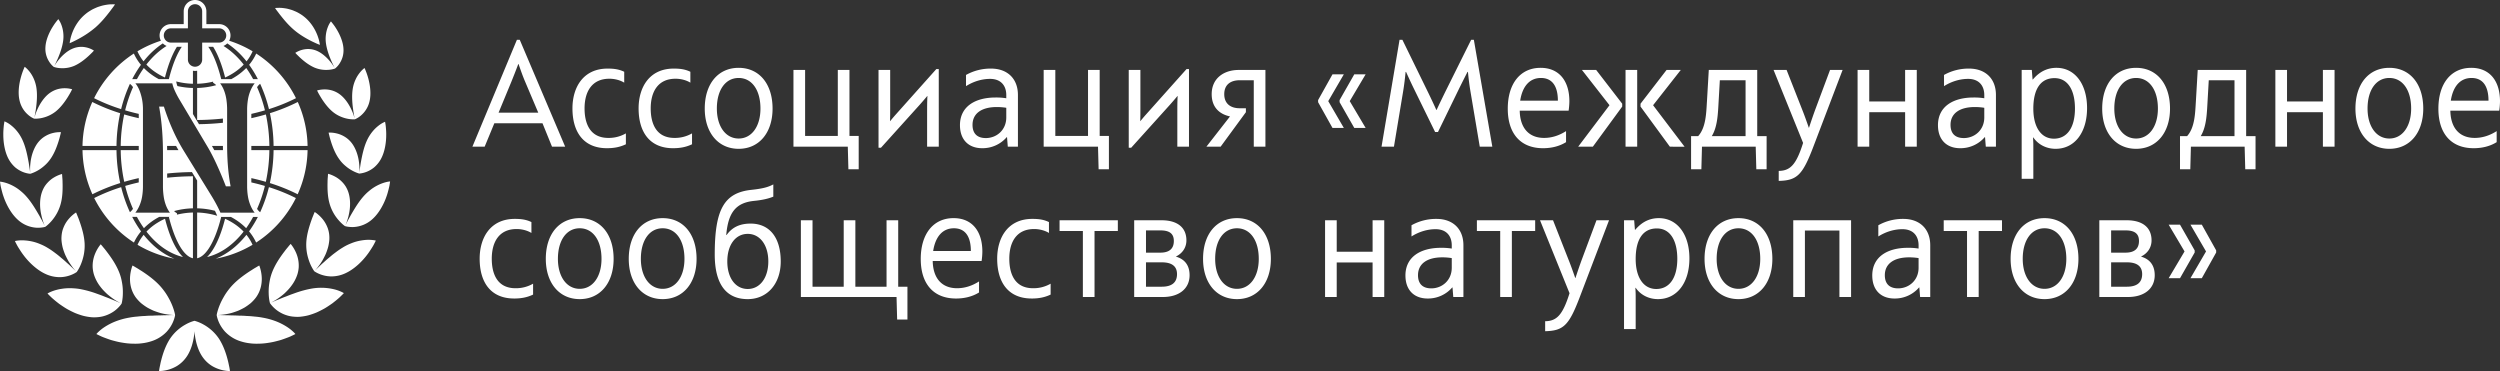 <?xml version="1.0" encoding="UTF-8"?> <svg xmlns="http://www.w3.org/2000/svg" width="4730.143" height="702.067" viewBox="0 0 4730.143 702.067"><rect x="0" y="0" width="4730.143" height="702.067" fill="#333333" stroke="none"/> <path id="Контур_36" data-name="Контур 36" d="M300.934,702.064s.224-2.238.9-5.9c.341-1.9.85-4.071,1.371-6.584.5-2.518,1.116-5.336,1.909-8.3,3.041-12.009,8.038-27.293,16.669-40.517a84.626,84.626,0,0,1,29.51-26.9,71.273,71.273,0,0,1,16.719-6.883,71.591,71.591,0,0,1,16.742,6.883,84.727,84.727,0,0,1,29.52,26.9c8.591,13.224,13.619,28.508,16.64,40.517.789,2.969,1.419,5.787,1.918,8.3s1.049,4.686,1.359,6.584c.68,3.667.9,5.9.9,5.9s-.108,0-.313,0a68.715,68.715,0,0,1-17.344-2.621,67.379,67.379,0,0,1-16.587-7.209A59.875,59.875,0,0,1,384.5,677.142c-9.994-13.253-14.378-31.044-16.033-45.286-.178-1.759-.329-3.466-.452-5.107-.126,1.641-.28,3.348-.461,5.107-1.626,14.242-5.99,32.033-15.992,45.286A60.185,60.185,0,0,1,335.2,692.236a67.894,67.894,0,0,1-16.6,7.209,68.981,68.981,0,0,1-17.362,2.621C301.04,702.067,300.934,702.064,300.934,702.064Zm171.68-52.558a87.85,87.85,0,0,1-17.007-3.636,68.265,68.265,0,0,1-25.27-14.021c-1.566-1.346-3-2.768-4.335-4.117-1.314-1.454-2.545-2.892-3.646-4.327a66.484,66.484,0,0,1-5.539-8.342,61.992,61.992,0,0,1-5.591-13.418,40.12,40.12,0,0,1-1.26-5.479s3.069-.077,8.209.025c5.122.317,12.29.2,20.666.607,4.167,0,8.646.131,13.349.412,4.644.058,9.517.195,14.5.632,4.962.166,10.036.539,15.161,1.15a132.648,132.648,0,0,1,15.241,2.038,134.205,134.205,0,0,1,26.628,7.487,113.474,113.474,0,0,1,19.459,10.107,81.357,81.357,0,0,1,11.8,9.246,38.15,38.15,0,0,1,3.906,4.148s-3.472,1.8-9.4,4.55c-2.967,1.332-6.713,2.679-10.875,4.206-2.088.765-4.3,1.525-6.6,2.294-2.356.73-4.845,1.409-7.389,2.032a132.029,132.029,0,0,1-16.354,3.447,121.866,121.866,0,0,1-17.686,1.689c-1.7.047-3.408.078-5.111.078A89.875,89.875,0,0,1,472.613,649.506Zm-221.911.731a122.662,122.662,0,0,1-17.714-1.689,132.743,132.743,0,0,1-16.33-3.447c-2.539-.623-5.027-1.3-7.374-2.032-2.314-.768-4.528-1.529-6.61-2.294-4.168-1.527-7.9-2.874-10.862-4.206-5.947-2.747-9.432-4.55-9.432-4.55a40.286,40.286,0,0,1,3.921-4.148,81.316,81.316,0,0,1,11.793-9.246,114.417,114.417,0,0,1,19.473-10.107,134.075,134.075,0,0,1,26.624-7.487,132.658,132.658,0,0,1,15.238-2.038c5.128-.611,10.2-.984,15.148-1.15,5.012-.437,9.859-.573,14.516-.632,4.7-.281,9.187-.412,13.35-.412,8.376-.411,15.554-.29,20.695-.607,5.115-.1,8.18-.025,8.18-.025a41.192,41.192,0,0,1-1.248,5.479,62.893,62.893,0,0,1-5.62,13.418,66.521,66.521,0,0,1-5.522,8.342c-1.1,1.435-2.343,2.873-3.643,4.327-1.33,1.349-2.768,2.771-4.327,4.117a68.528,68.528,0,0,1-25.282,14.021,88.574,88.574,0,0,1-17.01,3.636,89.787,89.787,0,0,1-12.85.81C254.115,650.316,252.409,650.285,250.7,650.237Zm2672.826-42.461c22.053-.286,33.222-12.03,46.11-52.985L2913.79,416.747h24.631l29.5,75.037c3.437,8.591,6.588,17.183,12.6,34.369h.287c5.154-15.753,8.592-25.491,12.029-34.941l27.78-74.465h23.772L2989.4,561.092c-20.62,54.416-30.93,64.727-65.872,65.585Zm149.215,14.892V416.747h19.188l1.432,18.043h.573c12.6-14.892,27.208-22.053,44.679-22.053,34.654,0,57.851,30.359,57.851,76.184s-23.2,77.041-59.572,77.041c-17.471,0-32.935-8.019-42.1-21.48h-.572c.572,9.738.572,13.173.572,17.471v60.716Zm22.052-132.6c0,34.941,14.894,56.708,38.951,56.708,25.49,0,39.81-21.767,39.81-56.994,0-36.087-14.32-57.565-38.664-57.565C3108.829,432.214,3094.795,452.547,3094.795,490.065Zm-22.053,132.6h0Zm-1375.3-18.043-1.147-42.673h-181V416.747h22.053V542.476h59V416.747h22.052V542.476h59V416.747h22.052V542.476h17.472v62.15ZM172.7,600.172a102.768,102.768,0,0,1-15.592-2.737,143.694,143.694,0,0,1-15.341-5.306c-4.951-2.214-9.72-4.639-14.327-7.151-4.521-2.6-8.685-5.4-12.63-8.106-.971-.64-1.918-1.332-2.853-1.972-.911-.706-1.808-1.428-2.678-2.1-1.728-1.328-3.365-2.647-4.894-3.893-3.073-2.577-5.788-4.864-7.879-6.918-4.239-4.071-6.64-6.653-6.64-6.653a46.348,46.348,0,0,1,4.734-2.512,78.678,78.678,0,0,1,13.163-4.566,82.541,82.541,0,0,1,9.242-1.841,93.689,93.689,0,0,1,10.834-1.065,100.624,100.624,0,0,1,12.132.222,98.781,98.781,0,0,1,13.418,1.7A200.6,200.6,0,0,1,180.78,554.8c4.3,1.588,8.678,3.086,12.744,4.644,2.034.824,4,1.6,5.931,2.362,1.965.721,3.87,1.453,5.678,2.159,7.208,3.052,13.528,5.42,17.893,7.457,2.165,1.02,4,1.631,5.2,2.2.779.33,1.332.556,1.624.673-.291-.131-.838-.382-1.6-.751a45.424,45.424,0,0,1-5.008-2.588,115.161,115.161,0,0,1-15.885-10.8c-1.5-1.212-3.031-2.458-4.575-3.782-1.521-1.384-2.993-2.824-4.491-4.353a83.79,83.79,0,0,1-8.558-9.8,73.146,73.146,0,0,1-12.149-23.271A61.939,61.939,0,0,1,175.4,506.9a60.86,60.86,0,0,1,.322-11.023,64.065,64.065,0,0,1,2-9.627,72.722,72.722,0,0,1,3.094-8.282,73.46,73.46,0,0,1,6.556-11.605c1.876-2.65,3.161-4.147,3.161-4.147s1.557,1.6,3.9,4.49c1.129,1.482,2.627,3.129,4.2,5.078.788,1.017,1.61,2.066,2.459,3.16.407.6.85,1.135,1.274,1.719.449.6.93,1.2,1.381,1.785,7.265,9.717,16.075,22.433,21.856,37.045a93.35,93.35,0,0,1,3.532,10.9c.93,3.637,1.568,7.229,2.131,10.588a102.148,102.148,0,0,1,1.16,18.864,87.092,87.092,0,0,1-1.231,13.418,48.317,48.317,0,0,1-1.1,5.13l0,0a38.915,38.915,0,0,1-3.17,4.194,62.762,62.762,0,0,1-10.023,9.465,63.543,63.543,0,0,1-17.724,9.15,56.506,56.506,0,0,1-12.119,2.676,76.856,76.856,0,0,1-8.8.534C176.44,600.418,174.587,600.344,172.7,600.172Zm380.995-1.2a59.087,59.087,0,0,1-12.082-2.688,61.158,61.158,0,0,1-27.7-18.644,42.029,42.029,0,0,1-3.176-4.2s.664-.288,1.858-.827,3.015-1.135,5.19-2.14c4.336-2.01,10.651-4.391,17.824-7.428,1.808-.684,3.7-1.423,5.653-2.123,1.915-.8,3.91-1.559,5.931-2.37,4.053-1.559,8.387-3.027,12.683-4.611a194.731,194.731,0,0,1,27.3-7.457,106.047,106.047,0,0,1,36.333-.827c3.345.508,6.429,1.141,9.224,1.84A75.822,75.822,0,0,1,645.9,552.12a41.263,41.263,0,0,1,4.72,2.487s-2.4,2.578-6.64,6.624c-2.049,2.074-4.778,4.369-7.839,6.914-1.547,1.245-3.151,2.545-4.878,3.893-.87.692-1.749,1.366-2.648,2.068-.939.645-1.916,1.3-2.888,1.978-3.907,2.679-8.064,5.481-12.6,8.057-4.575,2.485-9.347,4.942-14.266,7.112a141.813,141.813,0,0,1-15.317,5.317,103.217,103.217,0,0,1-15.536,2.708c-1.8.16-3.573.228-5.306.228A82.261,82.261,0,0,1,553.7,598.968Zm-142.561-8.337a111.487,111.487,0,0,1,4.662-13.7c1.159-2.773,2.459-5.664,3.988-8.656.761-1.469,1.565-2.965,2.43-4.494s1.779-3.156,2.722-4.715a105.891,105.891,0,0,1,6.376-9.375,111.344,111.344,0,0,1,7.63-9.237c11.113-11.952,23.741-20.684,33.826-27.35,1.257-.823,2.488-1.555,3.685-2.284,1.16-.8,2.26-1.5,3.316-2.144,2.136-1.4,4.074-2.385,5.658-3.387,3.146-1.956,5.138-2.916,5.138-2.916a50.89,50.89,0,0,1,1.753,5.249,76.176,76.176,0,0,1,2.67,13.928,63.78,63.78,0,0,1-1.071,19.694,57.075,57.075,0,0,1-10.093,22.237,77.888,77.888,0,0,1-9.477,10.107,111.278,111.278,0,0,1-11.422,8.135,137.779,137.779,0,0,1-12.378,6.2c-4.177,1.574-8.333,2.977-12.263,4.175a116,116,0,0,1-20.152,3.554c-5.1.462-8.166.51-8.166.51S410.265,594.108,411.135,590.631Zm-88,5.021a116.447,116.447,0,0,1-20.148-3.554c-3.926-1.2-8.064-2.6-12.258-4.175a135.682,135.682,0,0,1-12.373-6.2,110.744,110.744,0,0,1-11.412-8.135,79.149,79.149,0,0,1-9.5-10.107,56.93,56.93,0,0,1-10.085-22.237,64.3,64.3,0,0,1-1.073-19.694,79.635,79.635,0,0,1,2.657-13.928,55.19,55.19,0,0,1,1.765-5.249s1.978.959,5.128,2.916c1.579,1,3.527,1.991,5.653,3.387,1.058.646,2.188,1.347,3.333,2.144,1.179.729,2.429,1.461,3.7,2.284,10.082,6.666,22.682,15.4,33.81,27.35a111.338,111.338,0,0,1,7.63,9.237,101.166,101.166,0,0,1,6.371,9.375c.976,1.559,1.846,3.18,2.726,4.715q1.293,2.293,2.431,4.494c1.524,2.993,2.842,5.883,3.986,8.656a107.591,107.591,0,0,1,4.644,13.7c.889,3.477,1.188,5.532,1.188,5.532S328.254,596.114,323.138,595.653ZM509.625,568.3a91.074,91.074,0,0,1-1.249-13.417,105.659,105.659,0,0,1,1.138-18.868c.529-3.339,1.18-6.948,2.083-10.57a104.582,104.582,0,0,1,3.491-10.874c5.735-14.572,14.5-27.224,21.712-36.942.477-.6.946-1.171,1.381-1.751s.846-1.142,1.276-1.742c.831-1.093,1.645-2.139,2.444-3.127,1.567-1.979,3.064-3.579,4.179-5.078,2.342-2.861,3.9-4.448,3.9-4.448a49.885,49.885,0,0,1,3.142,4.138,72.458,72.458,0,0,1,6.561,11.568,63.478,63.478,0,0,1,3.1,8.285,59.722,59.722,0,0,1,2.006,9.627,58.876,58.876,0,0,1,.369,11.021A61.214,61.214,0,0,1,563,518.109a72.215,72.215,0,0,1-12.079,23.2A80.779,80.779,0,0,1,542.4,551.1c-1.473,1.466-2.955,2.994-4.467,4.358-1.527,1.333-3.051,2.575-4.549,3.789a119.024,119.024,0,0,1-15.817,10.735,53.4,53.4,0,0,1-4.985,2.59c-1.174.57-1.838.857-1.838.857A50.245,50.245,0,0,1,509.625,568.3Zm3294.587-78.524c0-46.683,25.2-77.042,64.153-77.042s64.154,30.359,64.154,77.042c0,45.825-25.492,76.183-64.154,76.183S3804.212,535.6,3804.212,489.779Zm22.91,0c0,33.8,16.613,56.707,41.243,56.707s41.24-22.911,41.24-56.707c0-35.228-16.323-57.853-41.24-57.853S3827.122,454.552,3827.122,489.779Zm-602.014,0c0-46.683,25.2-77.042,64.154-77.042s64.155,30.359,64.155,77.042c0,45.825-25.491,76.183-64.155,76.183S3225.107,535.6,3225.107,489.779Zm22.911,0c0,33.8,16.612,56.707,41.242,56.707s41.243-22.911,41.243-56.707c0-35.228-16.325-57.853-41.243-57.853S3248.019,454.552,3248.019,489.779Zm-971.765,0c0-46.683,25.2-77.042,64.155-77.042s64.154,30.359,64.154,77.042c0,45.825-25.49,76.183-64.154,76.183S2276.254,535.6,2276.254,489.779Zm22.914,0c0,33.8,16.61,56.707,41.241,56.707s41.241-22.911,41.241-56.707c0-35.228-16.325-57.853-41.241-57.853S2299.167,454.552,2299.167,489.779Zm-946.84-8.305c0-85.347,17.756-116.852,69.594-122.293,21.767-2.294,32.363-5.443,41.241-10.311v23.2c-9.737,4.01-21.767,6.587-36.373,8.02-34.081,3.437-48.974,21.48-52.7,64.44l.571.285c10.6-14.892,25.2-21.764,45.54-21.764,35.8,0,56.993,26.349,56.993,71.6,0,42.388-25.49,71.314-62.435,71.314C1373.52,565.962,1352.327,537.036,1352.327,481.474Zm23.769,13.173c0,31.219,15.466,52.125,38.665,52.125s38.95-21.193,38.95-52.125-15.753-52.124-38.95-52.124S1376.1,463.43,1376.1,494.647Zm-186.446-4.868c0-46.683,25.2-77.042,64.153-77.042s64.155,30.359,64.155,77.042c0,45.825-25.491,76.183-64.155,76.183S1189.651,535.6,1189.651,489.779Zm22.912,0c0,33.8,16.611,56.707,41.24,56.707s41.243-22.911,41.243-56.707c0-35.228-16.325-57.853-41.243-57.853S1212.563,454.552,1212.563,489.779Zm-179.86,0c0-46.683,25.2-77.042,64.154-77.042s64.153,30.359,64.153,77.042c0,45.825-25.489,76.183-64.153,76.183S1032.7,535.6,1032.7,489.779Zm22.911,0c0,33.8,16.611,56.707,41.243,56.707s41.241-22.911,41.241-56.707c0-35.228-16.324-57.853-41.241-57.853S1055.614,454.552,1055.614,489.779Zm2486.825,31.5c0-35.515,28.927-52.412,67.306-52.412a119.3,119.3,0,0,1,20.333,1.433v-6.014c0-18.045-10.309-30.646-30.644-30.646-15.465,0-31.5,4.868-45.536,13.747V426.2a95.094,95.094,0,0,1,47.256-12.029c31.5,0,50.978,19.476,50.978,49.835v97.95h-19.188l-1.433-18.044h-.572a60.338,60.338,0,0,1-46.4,20.907C3558.192,564.816,3542.439,548.205,3542.439,521.284Zm23.772-.573c0,14.893,7.448,24.916,25.2,24.916h0c20.334,0,38.663-15.178,38.663-38.95v-18.33a111.561,111.561,0,0,0-17.756-1.432C3583.109,486.915,3566.21,499.23,3566.21,520.71Zm-907.031.573c0-35.515,28.927-52.412,67.305-52.412a119.343,119.343,0,0,1,20.334,1.433v-6.014c0-18.044-10.311-30.646-30.645-30.646-15.466,0-31.5,4.868-45.538,13.747V426.2a95.1,95.1,0,0,1,47.255-12.029c31.5,0,50.98,19.476,50.98,49.835v97.95h-19.191l-1.432-18.044h-.571a60.34,60.34,0,0,1-46.4,20.907C2674.932,564.816,2659.179,548.205,2659.179,521.284Zm23.772-.573c0,14.893,7.447,24.917,25.2,24.917h0c20.335,0,38.664-15.178,38.664-38.95v-18.33a111.577,111.577,0,0,0-17.757-1.432C2699.849,486.915,2682.951,499.23,2682.951,520.71Zm-730.9,44.1c-44.393,0-65.3-30.644-65.3-75.323,0-39.81,20.334-75.323,66.446-75.323,10.6,0,20.906.859,31.5,6.015V440.8c-6.872-4.295-17.183-7.444-28.067-7.444-33.223,0-46.969,24.629-46.969,56.133,0,27.782,9.737,55.849,44.964,55.849a64.679,64.679,0,0,0,33.224-8.591v20.62c-11.457,5.442-22.912,7.447-35.8,7.447Zm-209.932-74.75c0-47.543,23.771-77.328,62.149-77.328,34.368,0,54.416,24.058,54.416,63.3a130.763,130.763,0,0,1-1.432,17.757h-92.507c.572,32.935,17.471,51.551,46.11,51.551,14.606,0,28.641-4.581,41.529-12.888v20.909c-12.316,7.732-27.495,11.456-43.534,11.456C1766.175,564.816,1742.117,537.036,1742.117,490.065Zm23.485-15.18h71.314c0-28.066-11.17-42.959-32.076-42.959S1769.9,447.1,1765.6,474.886Zm-792.758,89.93c-44.391,0-65.3-30.644-65.3-75.323,0-39.81,20.335-75.323,66.445-75.323,10.6,0,20.909.859,31.5,6.015V440.8c-6.873-4.295-17.183-7.444-28.066-7.444-33.222,0-46.972,24.629-46.972,56.133,0,27.782,9.739,55.849,44.964,55.849a64.666,64.666,0,0,0,33.222-8.591v20.62c-11.454,5.442-22.911,7.447-35.8,7.447Zm2999.2-2.862V416.747h51.553c30.359,0,47.256,13.747,47.256,38.091,0,13.461-7.447,24.63-20.049,30.645,17.185,4.87,26.062,16.9,26.062,35.228,0,25.2-19.473,41.243-50.692,41.243Zm22.34-19.477h29.786c19.188,0,28.925-8.018,28.925-23.769,0-14.894-9.737-22.34-28.925-22.34h-29.786Zm0-64.44h27.208c16.9,0,25.489-7.446,25.489-22.053,0-13.748-8.018-20.047-25.489-20.047h-27.208Zm-272.654,83.917V437.082h-44.106V416.747h110.263v20.335h-44.106V561.953Zm-241.436,0V436.221h-65.3V561.953h-22.053V416.747h109.405V561.953Zm-641.825,0V437.082h-44.1V416.747h110.263v20.335h-44.1V561.953Zm-241.435,0v-65.3h-67.876v65.3H2507.1V416.747h22.054v59.572h67.876V416.747h22.053V561.953Zm-451.088,0V416.747H2197.5c30.359,0,47.257,13.747,47.257,38.091,0,13.461-7.447,24.63-20.049,30.645,17.183,4.87,26.063,16.9,26.063,35.228,0,25.2-19.475,41.243-50.693,41.243Zm22.339-19.477h29.785c19.188,0,28.926-8.018,28.926-23.769,0-14.894-9.738-22.34-28.926-22.34h-29.785Zm0-64.44h27.208c16.9,0,25.49-7.446,25.49-22.053,0-13.748-8.018-20.047-25.49-20.047h-27.208Zm-119.43,83.917V437.082h-44.1V416.747h110.265v20.335h-44.107V561.953Zm2095.6-35.515,29.5-50.693-29.5-50.693h21.479l27.208,48.688v4.01l-27.208,48.688Zm-41.243,0,30.072-50.693-30.072-50.693h21.481l27.779,48.688v4.01l-27.779,48.688ZM110.69,524.332a62.939,62.939,0,0,1-23.733-5.6C69.733,511.164,54,495.748,43.821,481.85c-2.625-3.45-4.771-6.847-6.749-9.9-1.953-3.069-3.7-5.78-4.921-8.163-2.555-4.745-3.915-7.683-3.915-7.683a41.568,41.568,0,0,1,4.878-.9,71.2,71.2,0,0,1,12.935-.374c2.685.145,5.57.452,8.688.927a93.2,93.2,0,0,1,9.891,2.1,83.184,83.184,0,0,1,10.595,3.666,95.127,95.127,0,0,1,11.352,5.349c1.94,1.046,3.744,2.229,5.654,3.35,1.905,1.2,3.754,2.38,5.577,3.661,3.617,2.511,7.066,5.163,10.536,7.784,1.7,1.333,3.356,2.694,4.943,4.011.8.69,1.588,1.391,2.364,2.07.832.645,1.609,1.328,2.416,1.942,3.107,2.638,6,5.228,8.668,7.716,5.57,4.716,9.9,9.237,13.253,12.263,2.544,2.392,4.225,4.124,4.834,4.764-.6-.648-2.241-2.426-4.506-5.076-2.986-3.327-6.539-8.565-10.415-14.569-1.795-3.148-3.612-6.556-5.311-10.1-.437-.889-.848-1.778-1.269-2.678-.4-.93-.759-1.88-1.157-2.844-.71-1.9-1.409-3.815-2.063-5.793a70.5,70.5,0,0,1-2.938-12.069c-.353-2.07-.589-4.118-.76-6.158a48.637,48.637,0,0,1-.089-6.158,62.24,62.24,0,0,1,1.5-11.337,59.086,59.086,0,0,1,7.956-17.816,61.67,61.67,0,0,1,5.071-6.5,66.382,66.382,0,0,1,9.078-8.531,44.749,44.749,0,0,1,3.971-2.789s.931,1.914,2.229,5.242c.607,1.689,1.527,3.652,2.386,5.943.907,2.228,1.739,4.853,2.747,7.6,3.754,11.124,8.218,25.485,8.883,40.569a89.989,89.989,0,0,1-1.666,21,99.683,99.683,0,0,1-5.09,16.92,81.141,81.141,0,0,1-5.594,11.32,44.418,44.418,0,0,1-2.705,4.105,0,0,0,0,1,0,0,45.673,45.673,0,0,1-4.185,2.555,58.917,58.917,0,0,1-11.781,4.78,57.943,57.943,0,0,1-16.077,2.343Q111.876,524.383,110.69,524.332Zm499.925-3.757a59.536,59.536,0,0,1-11.779-4.81,38.132,38.132,0,0,1-4.151-2.556s1.81-1.935,5.043-5c3.319-2.992,7.644-7.457,13.177-12.177,2.635-2.458,5.508-5.059,8.616-7.634.8-.643,1.587-1.284,2.377-1.947.778-.646,1.554-1.333,2.356-2.037,1.6-1.321,3.234-2.684,4.932-3.983,3.449-2.564,6.876-5.229,10.493-7.716,1.795-1.241,3.665-2.45,5.552-3.579,1.895-1.167,3.7-2.318,5.651-3.364a90.825,90.825,0,0,1,11.3-5.278,80.631,80.631,0,0,1,10.576-3.622,85.82,85.82,0,0,1,9.876-2.063c3.082-.478,5.99-.814,8.674-.958a72.717,72.717,0,0,1,12.912.448,36.1,36.1,0,0,1,4.873.914s-1.359,2.9-3.876,7.6c-1.227,2.381-2.977,5.09-4.894,8.141-1.98,3.01-4.113,6.408-6.73,9.858-10.137,13.8-25.809,29.125-42.971,36.612a62.694,62.694,0,0,1-23.656,5.512q-1.083.045-2.14.044A58.243,58.243,0,0,1,610.615,520.575ZM591.977,509.1a77.734,77.734,0,0,1-5.642-11.294A100.5,100.5,0,0,1,581.2,480.93a91.828,91.828,0,0,1-1.737-20.937c.592-14.992,5-29.2,8.7-40.279,1.016-2.717,1.822-5.306,2.709-7.542.85-2.261,1.784-4.188,2.348-5.881,1.3-3.313,2.232-5.2,2.232-5.2a47.652,47.652,0,0,1,3.969,2.771,68.162,68.162,0,0,1,9.087,8.478,61.943,61.943,0,0,1,5.1,6.5,65.689,65.689,0,0,1,4.505,8.045,52.662,52.662,0,0,1,5.033,21.024A56.015,56.015,0,0,1,623.08,454q-.258,3.057-.76,6.109a66.893,66.893,0,0,1-2.9,12.018q-.947,2.908-2.045,5.759c-.37.962-.75,1.89-1.1,2.785-.42.914-.849,1.813-1.268,2.727-1.712,3.522-3.507,6.894-5.285,9.993a128.022,128.022,0,0,1-10.329,14.5c-2.869,3.377-4.7,5.316-4.7,5.316A40.054,40.054,0,0,1,591.977,509.1ZM466.242,444.255a84.42,84.42,0,0,1,11.58,18.909,211.508,211.508,0,0,1-69.62,26.257C429.95,480.8,449.694,465.151,466.242,444.255Zm-206,18.913a84.279,84.279,0,0,1,11.572-18.913c16.548,20.9,36.295,36.538,58.044,45.166A211.541,211.541,0,0,1,260.239,463.168ZM373.007,402.1a141.46,141.46,0,0,1,37.952,6.188l-.15-.354q-1.85-4.425-4.122-9.119a150.378,150.378,0,0,0-33.681-4.672V341.617l-9.864-16.025c-15.805.184-31.473,1.093-46.853,2.7v7.988c15.981-1.694,32.289-2.621,48.759-2.748v60.61a150.237,150.237,0,0,0-35.655,5.2,19.215,19.215,0,0,0,3.587,3l1.851,1.178v2.62a142.768,142.768,0,0,1,30.217-4.044v86.526c-15.271-3.281-29.39-25.271-40.177-59.168q-2.8-8.8-5.261-18.607l1.243-.461H301.3q-3.978,2.1-7.745,4.451a114.722,114.722,0,0,0-21.224,16.908c-.778-1.095-1.544-2.2-2.305-3.314a205.283,205.283,0,0,1-10.918-18.044h-8.954a215.542,215.542,0,0,0,13.315,22.485q1.681,2.477,3.417,4.872a93.072,93.072,0,0,0-13.45,21.188,213.929,213.929,0,0,1-75.2-84.2,340.5,340.5,0,0,1,51.042-20.621,264.9,264.9,0,0,0,16.551,47.414,28.386,28.386,0,0,0,5.266-5.7l.514-.735a258.657,258.657,0,0,1-14.728-43.3q12.427-3.661,25.428-6.615l.22-.049v-8.134l-1.96.444q-13,2.956-25.475,6.61a301.891,301.891,0,0,1-6.7-60h34.138v-7.955h-34.14a302.12,302.12,0,0,1,6.61-59.567q8.9,2.61,18.1,4.871,4.685,1.15,9.435,2.2V215.46q-3.795-.856-7.541-1.776-9.251-2.274-18.208-4.913a258.7,258.7,0,0,1,14.9-43.883,29.476,29.476,0,0,0-5.852-6.277,265.229,265.229,0,0,0-16.653,47.836,340.266,340.266,0,0,1-51.134-20.688A213.931,213.931,0,0,1,253.26,101.3,92.789,92.789,0,0,0,266.7,122.64q-1.645,2.274-3.236,4.618a215.824,215.824,0,0,0-13.315,22.492h8.95A205.056,205.056,0,0,1,270.025,131.7c.7-1.026,1.406-2.041,2.117-3.045a111.851,111.851,0,0,0,14.905,12.752,124.352,124.352,0,0,0,13.386,8.342h19.181l-.109-.042q2.5-10.023,5.368-19.032c5.585-17.549,12.062-31.9,19.131-42.126h-9.262c-6.521,10.489-12.39,23.929-17.421,39.731q-2.769,8.707-5.215,18.368a118.5,118.5,0,0,1-20.427-11.706,103.621,103.621,0,0,1-14.74-12.764c11.337-14.6,24.257-26.563,38.319-35.232a21.55,21.55,0,0,1-7.037-4.7l-.147-.148a155.759,155.759,0,0,0-36.443,34.007A84.055,84.055,0,0,1,260.065,97.07,211.9,211.9,0,0,1,304.407,77.1,21.461,21.461,0,0,1,323.37,45.655h24.211V21.446a21.448,21.448,0,0,1,42.9,0V45.655h24.209A21.431,21.431,0,0,1,433.649,77.1,211.979,211.979,0,0,1,477.98,97.062a84.071,84.071,0,0,1-11.553,19.053A155.69,155.69,0,0,0,429.984,82.1l-.15.152a21.532,21.532,0,0,1-7.037,4.7c14.065,8.672,26.987,20.632,38.326,35.238A104.7,104.7,0,0,1,443.61,136.88a119.651,119.651,0,0,1-17.658,9.776q-2.441-9.642-5.217-18.373c-5.03-15.8-10.9-29.24-17.421-39.733h-9.262c7.07,10.222,13.545,24.578,19.131,42.127q2.862,8.992,5.37,19.034l-.1.039H437.6q5.415-2.92,10.424-6.282a113.223,113.223,0,0,0,17.886-14.82c.716,1.008,1.425,2.023,2.123,3.054a205.848,205.848,0,0,1,10.923,18.048h8.95a215.382,215.382,0,0,0-13.313-22.491q-1.6-2.352-3.243-4.629A92.931,92.931,0,0,0,484.791,101.3a213.959,213.959,0,0,1,75.227,84.461,340.047,340.047,0,0,1-51.131,20.684,265.206,265.206,0,0,0-16.677-47.88,25.626,25.626,0,0,0-5.257,5.54l-.564.8a259.044,259.044,0,0,1,14.892,43.865q-11.9,3.506-24.339,6.371l-1.407.319V223.6l3.179-.719q12.417-2.858,24.349-6.359a302.033,302.033,0,0,1,6.61,59.567H475.536v7.956h34.135a301.894,301.894,0,0,1-6.7,60.006q-9.806-2.872-19.962-5.323-3.714-.89-7.47-1.731v8.121q2.831.639,5.635,1.32,10.182,2.452,20.012,5.346a258.5,258.5,0,0,1-14.794,43.452l.564.8a25.443,25.443,0,0,0,5.26,5.53,265.136,265.136,0,0,0,16.57-47.46,340.592,340.592,0,0,1,51.045,20.622,213.922,213.922,0,0,1-75.2,84.206,93.039,93.039,0,0,0-13.451-21.192q1.734-2.395,3.414-4.867A215.484,215.484,0,0,0,487.9,410.39h-8.95a205.011,205.011,0,0,1-10.92,18.044q-1.136,1.674-2.3,3.312a113.923,113.923,0,0,0-18.882-15.412q-4.842-3.171-10.077-5.944H417.2l1.244.461q-2.457,9.794-5.262,18.607c-10.786,33.9-24.9,55.887-40.177,59.168ZM310.1,201.741l.9,2.752a422.2,422.2,0,0,0,16.919,43.573,342.978,342.978,0,0,0,20.491,38.466l51.262,83.26q5.849,9.47,10.5,18.319,3.926,7.459,6.923,14.321h64.753l-1.325-1.734a62.078,62.078,0,0,1-6.815-12.58,75.651,75.651,0,0,1-4.611-16.548,119.837,119.837,0,0,1-1.516-19.694V208.265a119.857,119.857,0,0,1,1.516-19.694,75.624,75.624,0,0,1,4.611-16.549,62.051,62.051,0,0,1,6.815-12.581l1.328-1.736H416.474l1.3,1.738a57.22,57.22,0,0,1,6.42,12.5,79.628,79.628,0,0,1,4.173,16.458,133.9,133.9,0,0,1,1.363,19.862v65.442q0,20.812,1.44,39.336,1.437,18.506,4.313,34.877l.821,4.661H427.41l-1-2.531q-9.042-22.971-17.36-40.869-8.268-17.794-15.808-30.544l-52.325-87.961a169.114,169.114,0,0,1-10.9-20.669,64.317,64.317,0,0,1-4.029-12.3H256.171q1.22,1.467,2.337,3.1a57.066,57.066,0,0,1,6.648,13.626,96.136,96.136,0,0,1,3.989,15.695,99.947,99.947,0,0,1,1.334,16.316V351.876a118.719,118.719,0,0,1-1.517,19.649,73.748,73.748,0,0,1-4.629,16.428,64.265,64.265,0,0,1-6.781,12.5c-.491.686-.994,1.347-1.5,1.977h65.534l-1.293-1.736a57.267,57.267,0,0,1-6.421-12.505,79.421,79.421,0,0,1-4.172-16.455,133.881,133.881,0,0,1-1.364-19.862V290.067q0-22.622-1.622-43.508-1.62-20.948-4.86-40.187l-.778-4.631Zm95.3,82.3h16.462q-.069-3.941-.088-7.956h-20.83Q403.144,279.86,405.4,284.045Zm-89.138,0h21.387q-2.308-3.925-4.529-7.956H316.13Q316.221,280.043,316.262,284.045ZM335.71,162.832a151.283,151.283,0,0,0,29.339,3.619v49.282L376.5,234.979c15.271-.223,30.4-1.124,45.272-2.678v-7.99c-15.982,1.693-32.291,2.626-48.762,2.752v-60.61a150,150,0,0,0,35.991-5.3,19.561,19.561,0,0,0-3.923-3.36l-1.85-1.176v-2.164a142.685,142.685,0,0,1-30.218,4.04V133.835a21.419,21.419,0,0,1-7.957,0v24.657a142.382,142.382,0,0,1-31.626-4.391A40.581,40.581,0,0,0,335.71,162.832ZM313.846,57.576a13.492,13.492,0,0,0,9.525,23.018h32.167v32.167a13.491,13.491,0,0,0,26.982,0V80.594h32.166a13.492,13.492,0,0,0,0-26.983H382.52V21.446a13.491,13.491,0,0,0-26.982,0V53.611H323.371A13.451,13.451,0,0,0,313.846,57.576ZM420.734,431.853q2.712-8.522,5.109-17.954a120.551,120.551,0,0,1,16.652,9.089,105.522,105.522,0,0,1,18.428,15.218c-19.219,24.671-42.971,41.758-69.116,48.106C403.019,475.363,412.895,456.482,420.734,431.853Zm-143.6,6.35a106.293,106.293,0,0,1,20.619-16.621A121.114,121.114,0,0,1,312.21,413.9q2.395,9.421,5.113,17.956c7.839,24.629,17.714,43.51,28.929,54.459C320.108,479.96,296.35,462.871,277.132,438.2Zm-207.859-7.34A57.264,57.264,0,0,1,33.43,415.512c-12.773-11.606-22.138-29.546-27.1-44.657C4.975,367.1,4.1,363.443,3.228,360.2c-.821-3.272-1.529-6.162-2.009-8.583C.37,346.73,0,343.737,0,343.737a36.192,36.192,0,0,1,4.555.616,71.323,71.323,0,0,1,11.483,3.354,84.548,84.548,0,0,1,15.511,8.027A80.606,80.606,0,0,1,39.81,362a80.409,80.409,0,0,1,8.464,7.968c11.084,11.925,19.619,26.8,26.425,38.505.794,1.524,1.566,2.949,2.314,4.326s1.477,2.65,2.165,3.923c1.341,2.469,2.474,4.691,3.4,6.562,1.851,3.729,2.968,5.932,2.968,5.932a34.047,34.047,0,0,1-4.436.953,55.248,55.248,0,0,1-9.149.75C71.1,430.925,70.2,430.906,69.273,430.863Zm587.99-2.023a35.2,35.2,0,0,1-4.447-1.015l0,.011a37.673,37.673,0,0,1-3.6-2.737,74.518,74.518,0,0,1-8.274-8.169,81.046,81.046,0,0,1-17.247-31.276c-3.945-13.518-4.112-27.408-4.011-38.251.128-2.709.043-5.258.208-7.461.09-2.257.281-4.234.429-5.88.153-3.3.413-5.228.413-5.228a44.229,44.229,0,0,1,4.3,1.3,66.905,66.905,0,0,1,10.45,4.87,53.787,53.787,0,0,1,12.6,10.074,52.219,52.219,0,0,1,5.879,7.55,55.622,55.622,0,0,1,4.6,9.493c5.168,14.028,4.446,31.043,1.458,43.861-.356,1.649-.665,3.2-1.074,4.675q-.662,2.247-1.26,4.206c-.82,2.679-1.626,4.97-2.318,6.951a41.256,41.256,0,0,1-1.825,4.431c-.277.632-.484,1.078-.607,1.333.336-.665,1.349-2.669,2.831-5.64.9-1.833,2.029-4.033,3.373-6.5.664-1.245,1.385-2.512,2.15-3.863.73-1.328,1.511-2.768,2.3-4.238,6.737-11.576,15.227-26.3,26.277-38.109h0a85.569,85.569,0,0,1,8.448-7.88,78.729,78.729,0,0,1,8.247-6.186,85.556,85.556,0,0,1,15.5-7.919,72.233,72.233,0,0,1,11.473-3.329,34.809,34.809,0,0,1,4.529-.564s-.328,2.9-1.184,7.771c-.481,2.421-1.189,5.319-1.992,8.533-.9,3.223-1.739,6.8-3.081,10.531-4.941,14.977-14.25,32.777-26.978,44.238a57.147,57.147,0,0,1-35.766,15.12c-.874.042-1.721.059-2.54.059A58.134,58.134,0,0,1,657.263,428.84ZM84.81,427.6a45.024,45.024,0,0,1-1.86-4.521c-.679-1.949-1.5-4.3-2.347-6.978-.4-1.365-.819-2.742-1.271-4.242-.394-1.492-.7-3.082-1.072-4.715-3.065-13-3.825-30.149,1.337-44.3h0a55.121,55.121,0,0,1,4.564-9.614,50.043,50.043,0,0,1,5.879-7.592,52.923,52.923,0,0,1,12.573-10.165,61.844,61.844,0,0,1,10.453-4.916,42.445,42.445,0,0,1,4.3-1.363s.279,2.007.419,5.349c.139,1.66.341,3.638.452,5.928.154,2.26.087,4.818.216,7.558.139,10.964,0,25.073-3.874,38.683A82.051,82.051,0,0,1,97.4,418.271a78.871,78.871,0,0,1-8.265,8.191,38.091,38.091,0,0,1-3.589,2.742S85.268,428.63,84.81,427.6Zm425.782-81.233a309.108,309.108,0,0,0,7.036-62.321h64.32a212.035,212.035,0,0,1-18.724,83.517A348.729,348.729,0,0,0,510.591,346.365ZM156.109,284.045H220.43a309.2,309.2,0,0,0,7.036,62.321,349,349,0,0,0-52.635,21.191A212.047,212.047,0,0,1,156.109,284.045Zm3209.336,39.337c22.054-.287,33.224-12.03,46.111-52.985l-55.849-138.045h24.631l29.5,75.036c3.438,8.593,6.587,17.185,12.6,34.37h.285c5.156-15.754,8.591-25.491,12.029-34.941l27.782-74.465h23.771L3431.316,276.7c-20.62,54.417-30.931,64.727-65.872,65.587Zm459.675,14.892V132.351h19.188l1.432,18.043h.573c12.6-14.893,27.206-22.052,44.677-22.052,34.654,0,57.854,30.358,57.854,76.183s-23.2,77.04-59.572,77.04c-17.471,0-32.937-8.018-42.1-21.478h-.573c.573,9.737.573,13.175.573,17.471v60.717Zm22.052-132.6c0,34.94,14.893,56.707,38.949,56.707,25.492,0,39.811-21.767,39.811-56.993,0-36.088-14.319-57.567-38.664-57.567C3861.205,147.818,3847.171,168.152,3847.171,205.67Zm-22.053,132.6h0ZM53.086,328.248a51.615,51.615,0,0,1-10.341-3.053,55.267,55.267,0,0,1-13.563-8.164,58.673,58.673,0,0,1-12.96-16.218C8.646,286.749,6.187,268.5,6.277,254.223c-.058-3.56.14-6.859.336-9.857.237-2.958.467-5.645.734-7.862.611-4.339,1.116-6.908,1.116-6.908a50.976,50.976,0,0,1,12.944,7.86,71.626,71.626,0,0,1,11.24,11.288A77.287,77.287,0,0,1,42.984,265.92c6.061,13.614,8.988,29.216,11.262,41.485.551,3.064.887,5.989,1.3,8.515.45,2.577.776,4.868,1.017,6.789.509,3.789.649,6.078.649,6.078A32.451,32.451,0,0,1,53.086,328.248Zm3.874-5.61c-.031-1.89-.031-4.212.025-6.783.088-2.564.424-5.48.764-8.525C59.1,295.1,63.623,279.988,72.38,269.1A48.809,48.809,0,0,1,86.65,257.014a50.885,50.885,0,0,1,13.956-5.451,52.737,52.737,0,0,1,14.717-1.468s-.368,1.948-1.169,5.082c-.408,1.553-.836,3.443-1.414,5.565s-1.313,4.465-2.048,6.948c-3.2,10.035-7.751,22.435-15.226,33.053A68.293,68.293,0,0,1,83.3,314.16,72.921,72.921,0,0,1,71,322.887a67.076,67.076,0,0,1-9.8,4.586,31.027,31.027,0,0,1-3.983,1.3S57.044,326.487,56.96,322.638Zm622.82,5.729c0,.011,0,.015,0,.015a37.01,37.01,0,0,1-3.982-1.288A67.855,67.855,0,0,1,666,322.541a71.929,71.929,0,0,1-12.3-8.567,65.925,65.925,0,0,1-12.175-13.254c-7.459-10.422-12.038-22.565-15.2-32.48-.735-2.429-1.452-4.747-2.035-6.844s-1.005-3.957-1.385-5.508c-.818-3.075-1.156-4.976-1.156-4.976a53.013,53.013,0,0,1,14.688,1.421,51.025,51.025,0,0,1,13.957,5.336,48.51,48.51,0,0,1,14.237,11.9c8.726,10.752,13.223,25.638,14.606,37.652.354,3.022.681,5.855.782,8.38.038,2.58.038,4.839.01,6.727-.039,2.838-.161,4.818-.221,5.634.068-.817.247-2.789.617-5.6.252-1.857.561-4.118,1.01-6.636.4-2.543.769-5.366,1.308-8.417,2.26-12.1,5.191-27.466,11.27-40.945a77.328,77.328,0,0,1,10.367-16.963,69.826,69.826,0,0,1,11.274-11.2,52.813,52.813,0,0,1,12.94-7.824s.507,2.581,1.1,6.895c.284,2.155.51,4.778.707,7.745.211,2.931.41,6.241.35,9.772.059,14.095-2.416,32.123-10,46.022A56.791,56.791,0,0,1,707.8,316.778a52.881,52.881,0,0,1-13.546,8.055,50.086,50.086,0,0,1-10.353,3.014,35.84,35.84,0,0,1-4.128.539S679.778,328.38,679.78,328.367Zm2643.278-8.136-1.146-42.673H3220.239l-1.146,42.673h-19.476V257.509h13.462c14.893-16.612,15.177-44.107,16.61-66.16l3.437-59h91.648V257.509h17.757V320.23ZM3251.17,201.946c-1.144,20.621-3.152,40.383-12.315,55.563h63.866V151.825h-48.688ZM2078.646,320.23l-1.147-42.673H1974.683V132.351h22.052V257.222H2058.6V132.351h22.053V257.222h17.471V320.23Zm-473.422,0-1.146-42.673H1501.262V132.351h22.052V257.222h61.864V132.351h22.053V257.222h17.47V320.23Zm2642.907,0-1.145-42.673H4145.314l-1.146,42.673h-19.474v-62.72h13.46c14.892-16.612,15.178-44.107,16.611-66.16l3.436-59h91.648V257.509h17.757v62.72Zm-71.887-118.282c-1.146,20.621-3.15,40.383-12.315,55.563H4227.8V151.825h-48.688Zm-2842.814,3.438c0-46.684,25.2-77.042,64.154-77.042s64.154,30.358,64.154,77.042c0,45.824-25.491,76.182-64.154,76.182S1333.431,251.208,1333.431,205.384Zm22.911,0c0,33.795,16.612,56.706,41.243,56.706s41.241-22.911,41.241-56.706c0-35.229-16.325-57.854-41.241-57.854S1356.342,170.156,1356.342,205.384Zm3100.289,0c0-46.683,25.2-77.042,64.154-77.042s64.154,30.359,64.154,77.042c0,45.824-25.489,76.182-64.154,76.182S4456.631,251.207,4456.631,205.383Zm22.913,0c0,33.8,16.611,56.707,41.241,56.707s41.243-22.911,41.243-56.707c0-35.229-16.325-57.853-41.243-57.853S4479.543,170.154,4479.543,205.383Zm-502.061,0c0-46.684,25.2-77.042,64.155-77.042s64.154,30.358,64.154,77.042c0,45.824-25.491,76.18-64.154,76.18S3977.482,251.208,3977.482,205.384Zm22.913,0c0,33.795,16.611,56.706,41.242,56.706s41.241-22.911,41.241-56.706c0-35.229-16.325-57.854-41.241-57.854S4000.4,170.156,4000.4,205.384Zm-333.656,31.5c0-35.514,28.925-52.411,67.3-52.411a119.331,119.331,0,0,1,20.334,1.432v-6.015c0-18.043-10.311-30.645-30.644-30.645-15.468,0-31.5,4.87-45.538,13.748V141.8a95.079,95.079,0,0,1,47.254-12.029c31.5,0,50.98,19.475,50.98,49.834v97.95h-19.19l-1.432-18.044h-.572a60.34,60.34,0,0,1-46.4,20.907C3682.49,280.42,3666.739,263.81,3666.739,236.888Zm23.772-.573c0,14.893,7.446,24.917,25.2,24.917,20.335,0,38.664-15.181,38.664-38.951V203.951a111.442,111.442,0,0,0-17.757-1.433C3707.408,202.519,3690.51,214.835,3690.51,236.314ZM2852.787,205.67c0-47.543,23.772-77.328,62.149-77.328,34.369,0,54.417,24.058,54.417,63.293h0a130.589,130.589,0,0,1-1.432,17.758h-92.508c.573,32.935,17.471,51.551,46.111,51.551,14.606,0,28.64-4.582,41.527-12.888v20.909c-12.314,7.73-27.493,11.454-43.532,11.454C2876.845,280.42,2852.787,252.64,2852.787,205.67Zm23.486-15.18h71.313c0-28.068-11.17-42.96-32.078-42.96S2880.568,162.709,2876.273,190.491ZM1816.3,236.888c0-35.514,28.927-52.411,67.3-52.411a119.316,119.316,0,0,1,20.334,1.432v-6.015c0-18.043-10.309-30.645-30.644-30.645-15.464,0-31.5,4.87-45.537,13.748V141.8a95.084,95.084,0,0,1,47.256-12.029c31.5,0,50.978,19.475,50.978,49.834v97.95h-19.188l-1.432-18.044h-.572a60.339,60.339,0,0,1-46.4,20.907C1832.054,280.42,1816.3,263.81,1816.3,236.888Zm23.772-.573c0,14.893,7.447,24.917,25.2,24.917,20.334,0,38.663-15.181,38.663-38.951V203.951a111.429,111.429,0,0,0-17.756-1.433C1856.971,202.519,1840.074,214.835,1840.074,236.314Zm-566.5,44.1c-44.391,0-65.3-30.644-65.3-75.322,0-39.811,20.333-75.323,66.445-75.323,10.6,0,20.907.858,31.5,6.014V156.41c-6.875-4.3-17.185-7.448-28.068-7.448-33.224,0-46.97,24.631-46.97,56.135,0,27.781,9.737,55.849,44.965,55.849a64.656,64.656,0,0,0,33.222-8.592v20.621c-11.457,5.442-22.911,7.446-35.8,7.446Zm-125.156,0c-44.393,0-65.3-30.644-65.3-75.322,0-39.811,20.336-75.323,66.445-75.323,10.6,0,20.907.858,31.5,6.014V156.41c-6.875-4.3-17.185-7.448-28.068-7.448-33.222,0-46.969,24.631-46.969,56.135,0,27.781,9.738,55.849,44.965,55.849a64.65,64.65,0,0,0,33.222-8.592v20.621c-11.456,5.442-22.912,7.446-35.8,7.446ZM4613.579,205.67c0-47.544,23.771-77.33,62.15-77.33,34.367,0,54.416,24.059,54.416,63.294h0a130.606,130.606,0,0,1-1.432,17.759H4636.2c.573,32.935,17.471,51.551,46.111,51.551,14.607,0,28.64-4.583,41.529-12.89v20.909c-12.316,7.732-27.495,11.454-43.534,11.454C4637.637,280.419,4613.579,252.64,4613.579,205.67Zm23.486-15.181h71.313c0-28.067-11.168-42.959-32.078-42.959S4641.359,162.709,4637.064,190.49Zm-4481,89.576,0-.727v.931Zm1979.576-.5V132.352h22.054v71.6c0,8.305,0,16.9-.287,25.2h.287c4.581-5.73,8.877-10.6,13.746-16.039l73.606-82.485h4.582V277.557h-22.053V214.835c0-11.171,0-21.48.573-33.222h-.286c-4.583,5.442-9.164,10.882-14.034,16.324l-73.6,81.626Zm-473.421,0V132.352h22.053v71.6c0,8.305,0,16.9-.286,25.2h.286c4.582-5.73,8.878-10.6,13.748-16.039l73.6-82.485h4.583V277.557h-22.054V214.835c0-11.171,0-21.48.573-33.222h-.286c-4.583,5.442-9.166,10.882-14.034,16.324l-73.6,81.626Zm1942.371-2.005v-65.3h-67.877v65.3H3514.66V132.351h22.053v59.572h67.877V132.351h22.053V277.557Zm-445.068,0-55.562-75.9v-5.442l49.26-63.868h26.921l-52.41,66.732,59.57,78.474Zm-83.914,0v-145.2h22.053v145.2Zm-89.645,0,59.286-78.474-52.124-66.731h26.921l49.26,63.867v5.442l-55.562,75.9Zm-186.159,0-17.757-105.4c-2-12.029-3.438-23.772-4.582-36.088h-.859c-4.868,9.452-10.6,20.907-14.892,29.5l-40.957,84.2h-5.442l-40.955-83.628c-4.868-10.024-9.45-20.048-14.033-30.073h-.861c-1.146,12.029-2.577,24.345-4.581,36.374l-17.471,105.109H2613.93l34.082-202.2h5.442l48.974,100.24c5.154,10.6,10.024,20.907,15.179,32.364h.572c5.156-11.171,10.31-21.768,15.752-32.936l49.548-99.667h5.156l34.94,202.2Zm-427.6,0V151.827h-26.636c-17.184,0-29.212,8.306-29.212,26.349s12.029,26.635,29.212,26.635h11.743v7.446l-47.83,65.3h-26.921l44.679-57.28c-18.9-4.01-34.655-16.325-34.655-42.1,0-30.644,23.772-45.824,50.979-45.824h50.693v145.2Zm-1327.756,0-18.042-44.392H935.334L917,277.557h-23.2l84.2-202.2h5.442l85.919,202.2ZM967.41,154.978l-24.058,58.139h75.037l-24.63-58.139c-4.582-10.6-8.88-22.914-12.6-33.8h-.572C976.575,132.065,971.705,144.38,967.41,154.978ZM4395.056,277.556v-65.3h-67.876v65.3h-22.053v-145.2h22.053v59.572h67.876V132.351h22.053v145.2ZM517.63,276.089a309.2,309.2,0,0,0-6.943-61.884,348.967,348.967,0,0,0,52.72-21.254,211.994,211.994,0,0,1,18.551,83.138Zm-361.53,0a212.035,212.035,0,0,1,18.55-83.138A349.08,349.08,0,0,0,227.372,214.2a309.115,309.115,0,0,0-6.945,61.886Zm2406.277-34.046L2534.6,193.355v-4.01l27.782-48.688h21.479l-30.072,50.692,30.072,50.693Zm-41.241,0-27.208-48.687v-4.01l27.208-48.688h21.48l-29.5,50.692,29.5,50.693ZM657.854,224.737a65.168,65.168,0,0,1-13.207-4.069,61.2,61.2,0,0,1-14.42-8.567c-9.423-7.622-16.813-17.854-22.052-26.134-2.561-4.147-4.7-7.817-6.114-10.477-1.358-2.685-2.147-4.287-2.147-4.287s1.328-.433,3.667-.944a52.419,52.419,0,0,1,9.655-1.066,50.494,50.494,0,0,1,13.626,1.576,46.793,46.793,0,0,1,15.456,7.292c10.306,7.432,17.993,19.374,22.641,29.5,1.16,2.5,2.145,4.911,3.012,7.081.818,2.174,1.438,4.151,1.964,5.8,1.029,3.307,1.521,5.286,1.521,5.286s-.958.09-2.639.09A58.983,58.983,0,0,1,657.854,224.737Zm12.43-4.39c-.328-1.661-.677-3.729-1.045-6.066-.421-2.289-.82-4.864-1.191-7.634-1.517-11.124-2.767-25.312-.649-38.531a65.613,65.613,0,0,1,5.2-17.3,59.945,59.945,0,0,1,7.391-12.339,55.307,55.307,0,0,1,6.737-7.372,31.052,31.052,0,0,1,2.98-2.419s1.057,2.1,2.447,5.712a130.352,130.352,0,0,1,4.888,14.812c3.218,12.085,5.392,27.831,2.339,41.529a49.9,49.9,0,0,1-16.4,27.749,43.27,43.27,0,0,1-11.53,7.234S670.936,223.747,670.284,220.347Zm-605.7,4.162s.5-2.063,1.557-5.4c.52-1.66,1.155-3.638,1.973-5.871.881-2.2,1.87-4.64,3.058-7.2,4.682-10.2,12.4-22.375,22.826-29.977A48.7,48.7,0,0,1,109.5,168.6a51.131,51.131,0,0,1,13.66-1.664,49.841,49.841,0,0,1,9.675,1.048,35.821,35.821,0,0,1,3.7.93s-.849,1.635-2.215,4.344c-1.427,2.695-3.574,6.422-6.19,10.663-5.306,8.443-12.74,18.8-22.219,26.607A63.09,63.09,0,0,1,91.45,219.25,64.955,64.955,0,0,1,78.2,223.435a59.958,59.958,0,0,1-11.324,1.143C65.411,224.579,64.582,224.509,64.582,224.509ZM53.088,217.15a49.564,49.564,0,0,1-9.395-10.837,51.61,51.61,0,0,1-6.92-17.162c-3.026-13.841-.78-29.779,2.513-41.979a129.046,129.046,0,0,1,4.946-14.992c1.427-3.68,2.482-5.792,2.482-5.792a28.444,28.444,0,0,1,2.957,2.424,56.313,56.313,0,0,1,6.752,7.424,61.408,61.408,0,0,1,7.339,12.435,67.492,67.492,0,0,1,5.12,17.46c2.058,13.359.731,27.749-.819,38.982-.356,2.829-.768,5.455-1.217,7.8-.37,2.348-.719,4.4-1.058,6.109-.679,3.449-1.207,5.481-1.207,5.481A43.245,43.245,0,0,1,53.088,217.15Zm3409.447-84.8h0Zm-2867.9-4.634c-10.051-4.435-18.9-11.415-25.34-17.221-1.616-1.453-3.084-2.831-4.348-4.1-1.3-1.279-2.459-2.343-3.379-3.281-1.827-1.92-2.842-3.1-2.842-3.1a46.15,46.15,0,0,1,23.221-7.264,41.308,41.308,0,0,1,15.115,2.483c10.845,3.9,20.288,12.564,26.8,20.206a95.184,95.184,0,0,1,7.411,10.023c1.338,2.1,2.165,3.534,2.456,4.05-.287-.513-1.077-1.961-2.158-4.192-1.331-2.828-3.3-6.724-5.239-11.409-4.006-9.274-8.361-21.417-9.789-33.425a61.683,61.683,0,0,1,.3-16.356,58.107,58.107,0,0,1,3.319-12.6,44.3,44.3,0,0,1,5.991-11.05s1.4,1.636,3.6,4.468c1.087,1.409,2.4,3.128,3.766,5.1,1.328,2.005,2.784,4.271,4.24,6.72,5.8,9.868,11.568,23.107,12.119,35.808a44.887,44.887,0,0,1-7.7,28.019,39.243,39.243,0,0,1-8.335,9.117l-.054-.095.054.1a46.322,46.322,0,0,1-12.079,2.381c-1.463.119-3.027.188-4.676.188A56.587,56.587,0,0,1,594.629,127.716ZM113.9,128.92a47.586,47.586,0,0,1-12.132-2.3s.928-1.647,2.622-4.329a100.517,100.517,0,0,1,7.549-10.226c6.609-7.816,16.168-16.7,27.146-20.712a41.772,41.772,0,0,1,15.286-2.708,44.8,44.8,0,0,1,12.3,1.973,42.917,42.917,0,0,1,11.059,5.119s-1.042,1.218-2.92,3.166c-.947.986-2.136,2.093-3.434,3.381-1.317,1.3-2.793,2.724-4.464,4.224-6.558,5.981-15.564,13.164-25.7,17.759a57.328,57.328,0,0,1-23.156,4.8C116.6,129.065,115.207,129.012,113.9,128.92ZM93.505,117.434a45.062,45.062,0,0,1-7.532-28.351c.633-12.789,6.527-26.267,12.455-36.3,1.515-2.488,3-4.791,4.363-6.8,1.376-2.064,2.727-3.79,3.834-5.223,2.259-2.892,3.685-4.559,3.685-4.559a43.04,43.04,0,0,1,5.921,11.071,57.677,57.677,0,0,1,3.218,12.744,62.116,62.116,0,0,1,.145,16.564h0c-1.529,12.177-6.051,24.483-10.117,33.951-2,4.709-4.012,8.7-5.369,11.587-1.385,2.844-2.343,4.49-2.343,4.49A39.23,39.23,0,0,1,93.505,117.434ZM600.643,83.085c-1.439-.6-3.186-1.395-5.139-2.329-1.949-.894-4.2-1.88-6.524-3.082-9.437-4.789-21.246-11.452-32.152-20.646h0c-10.888-9.183-19.319-19.413-25.82-27.632-1.616-1.974-3.056-3.922-4.321-5.64-1.327-1.7-2.457-3.168-3.4-4.436-1.838-2.549-2.834-4.136-2.834-4.136s1.764-.226,4.927-.332c1.582-.024,3.521-.082,5.765,0,2.207.107,4.69.388,7.428.766,1.36.224,2.828.421,4.284.735s2.955.7,4.505,1.154c1.567.4,3.16.882,4.8,1.379,1.607.54,3.225,1.227,4.873,1.931,1.655.672,3.336,1.4,5.043,2.228,1.668.855,3.3,1.784,4.963,2.773s3.32,2.037,4.951,3.187c1.611,1.15,3.193,2.429,4.744,3.7,12.6,10.575,20.035,24.065,23.919,34.383.972,2.648,1.75,5.03,2.416,7.208.562,2.14,1.019,4.041,1.328,5.642.671,3.147.9,4.941.9,4.941S603.539,84.3,600.643,83.085ZM132.588,76.672c.31-1.576.7-3.49,1.268-5.705.566-2.17,1.356-4.573,2.264-7.25,3.725-10.482,10.959-24.333,23.614-35.375,1.58-1.391,3.192-2.695,4.805-3.921,1.61-1.261,3.344-2.352,5.008-3.43q2.546-1.567,5.044-3.025,2.591-1.311,5.145-2.456c1.693-.769,3.362-1.47,4.988-2.139,1.68-.57,3.319-1.112,4.931-1.588a65.413,65.413,0,0,1,9.068-2.261c2.853-.541,5.45-.871,7.738-1.155,2.314-.15,4.334-.192,5.989-.227,3.308-.028,5.171.1,5.171.1s-1.02,1.651-2.882,4.274c-.928,1.3-2.088,2.828-3.417,4.551-1.3,1.783-2.773,3.82-4.41,5.871-6.58,8.477-15.131,19.107-26.133,28.8a179.98,179.98,0,0,1-32.517,22c-2.337,1.274-4.588,2.444-6.578,3.4-1.98,1.005-3.719,1.833-5.175,2.534-2.935,1.363-4.7,2.007-4.7,2.007S131.989,79.847,132.588,76.672Z" transform="translate(-0.002)" fill="#fff"></path> </svg> 